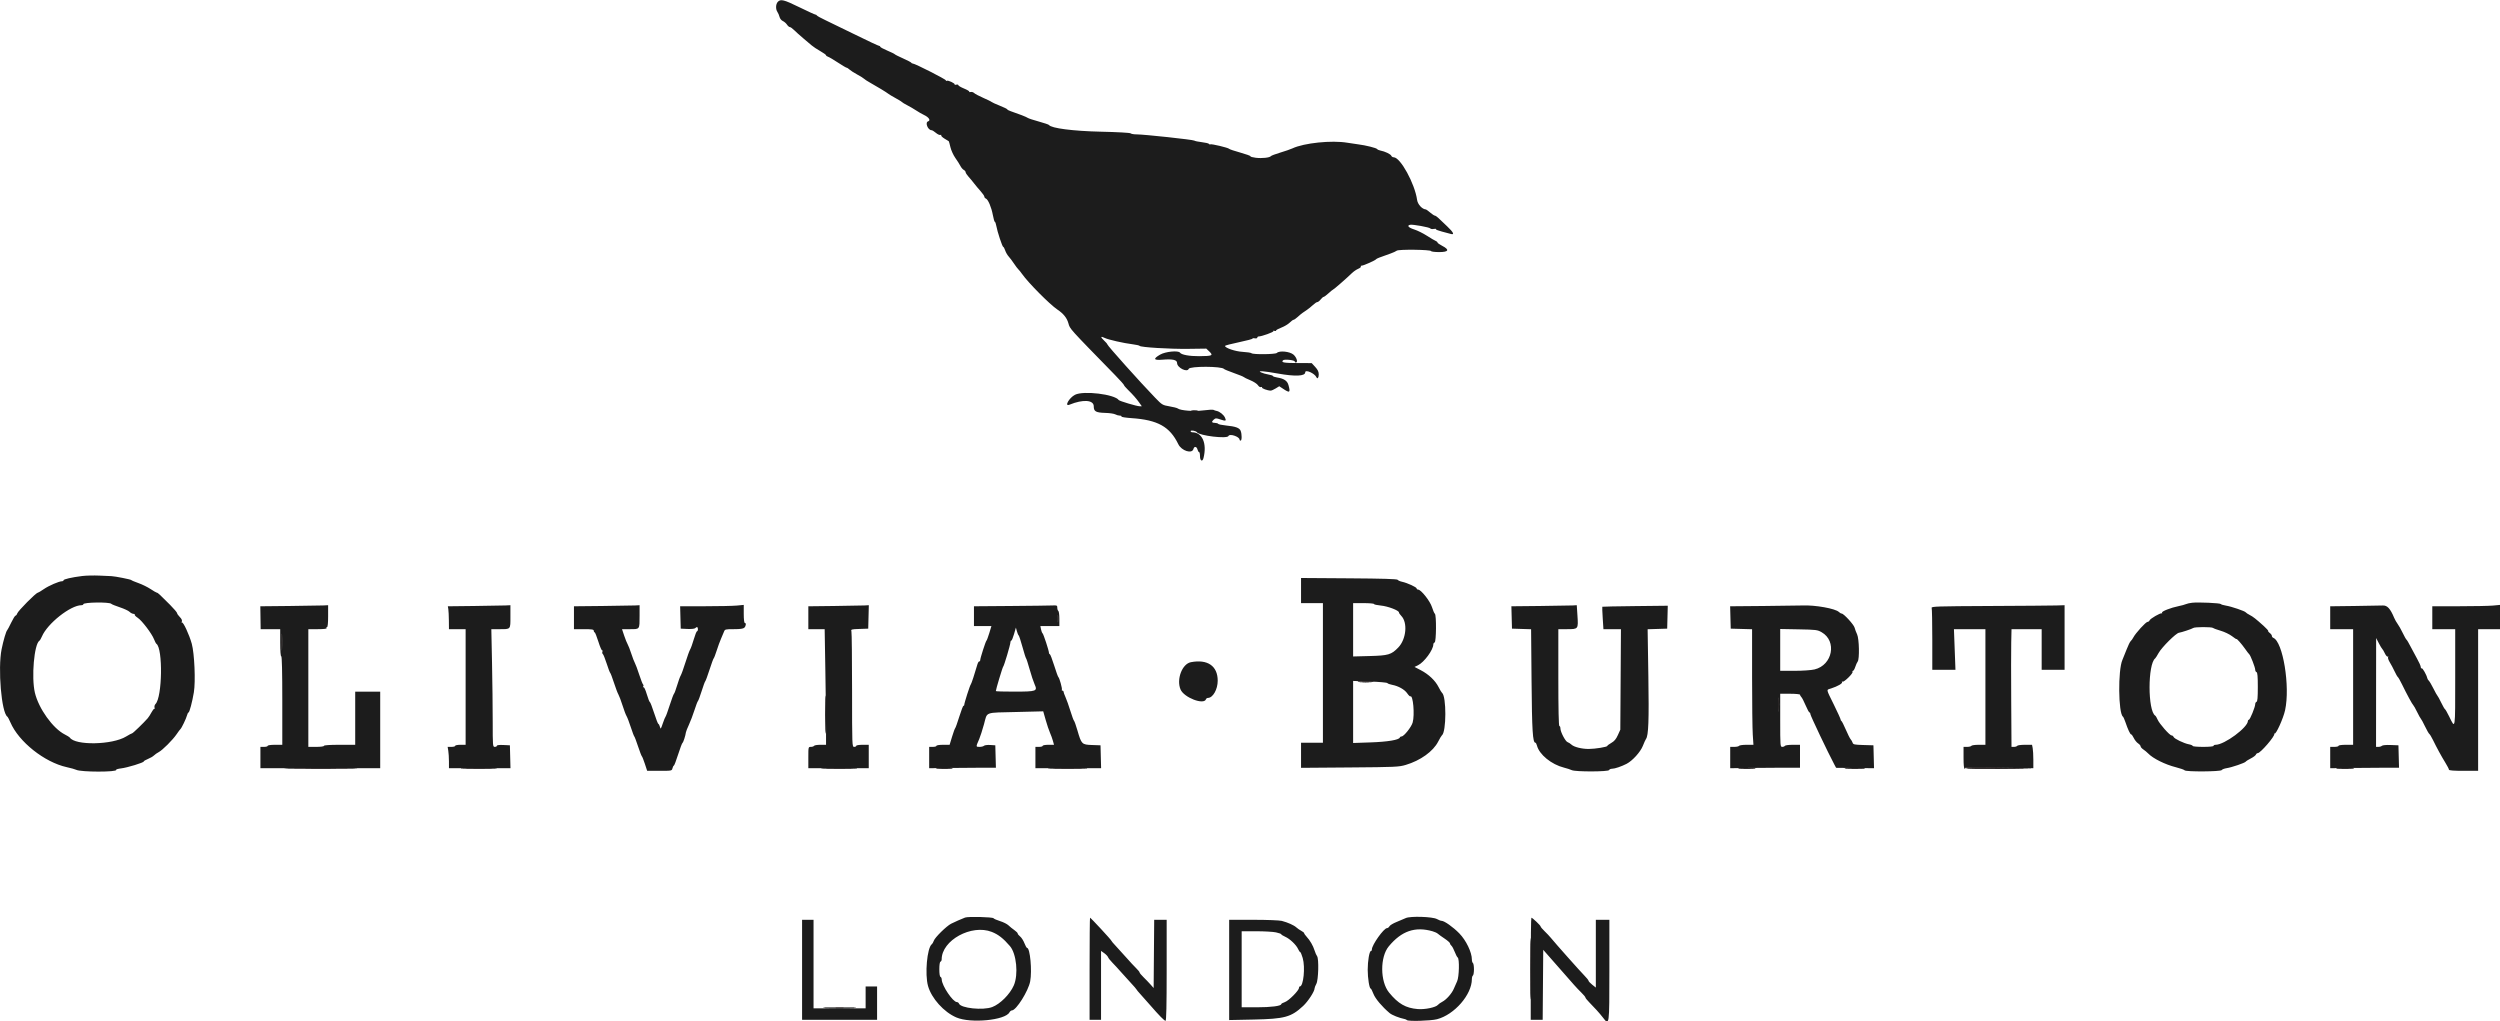 <svg id="svg" xmlns="http://www.w3.org/2000/svg" xmlns:xlink="http://www.w3.org/1999/xlink" width="400" height="163.383" viewBox="0, 0, 400,163.383"><g id="svgg"><path id="path0" d="M124.442 0.305 C 124.109 0.673,124.084 1.472,124.392 1.921 C 124.516 2.102,124.668 2.459,124.730 2.714 C 124.793 2.975,125.022 3.260,125.252 3.365 C 125.478 3.467,125.777 3.727,125.918 3.942 C 126.059 4.157,126.266 4.333,126.379 4.333 C 126.491 4.333,126.808 4.560,127.083 4.838 C 127.358 5.115,127.996 5.687,128.500 6.109 C 129.004 6.530,129.619 7.050,129.867 7.265 C 130.114 7.479,130.733 7.889,131.242 8.176 C 131.750 8.464,132.167 8.761,132.167 8.838 C 132.167 8.915,132.311 9.023,132.488 9.080 C 132.665 9.136,133.374 9.553,134.062 10.008 C 134.751 10.462,135.380 10.833,135.459 10.833 C 135.539 10.833,135.749 10.969,135.927 11.134 C 136.105 11.299,136.661 11.655,137.164 11.926 C 137.667 12.196,138.154 12.499,138.247 12.600 C 138.340 12.701,138.754 12.972,139.167 13.201 C 140.290 13.826,141.889 14.799,142.123 14.999 C 142.236 15.096,142.761 15.411,143.289 15.698 C 143.818 15.986,144.287 16.276,144.333 16.343 C 144.379 16.409,144.754 16.635,145.167 16.845 C 145.579 17.055,146.217 17.428,146.583 17.672 C 146.950 17.917,147.513 18.241,147.835 18.392 C 148.621 18.761,148.951 19.274,148.495 19.418 C 147.967 19.586,148.459 20.833,149.054 20.834 C 149.162 20.834,149.471 21.024,149.741 21.256 C 150.010 21.488,150.333 21.638,150.458 21.591 C 150.582 21.543,150.642 21.572,150.591 21.654 C 150.540 21.737,150.780 21.974,151.124 22.181 C 151.468 22.388,151.774 22.575,151.803 22.596 C 151.832 22.616,151.952 23.047,152.069 23.551 C 152.186 24.056,152.541 24.833,152.856 25.276 C 153.172 25.720,153.537 26.295,153.667 26.555 C 153.797 26.814,154.038 27.098,154.202 27.185 C 154.366 27.273,154.500 27.438,154.500 27.552 C 154.500 27.666,154.706 27.986,154.958 28.264 C 155.210 28.541,155.613 29.027,155.853 29.343 C 156.093 29.658,156.560 30.217,156.891 30.583 C 157.222 30.950,157.494 31.346,157.496 31.464 C 157.498 31.581,157.607 31.718,157.738 31.768 C 158.094 31.905,158.626 33.158,158.855 34.399 C 158.966 35.005,159.111 35.500,159.177 35.500 C 159.243 35.500,159.345 35.781,159.405 36.125 C 159.567 37.053,160.373 39.500,160.516 39.500 C 160.585 39.500,160.725 39.755,160.828 40.067 C 160.931 40.379,161.181 40.814,161.383 41.035 C 161.585 41.255,161.971 41.768,162.241 42.176 C 162.512 42.583,162.821 42.993,162.928 43.086 C 163.036 43.179,163.307 43.517,163.531 43.836 C 164.512 45.232,167.952 48.702,169.167 49.518 C 170.155 50.182,170.698 50.856,170.945 51.725 C 171.212 52.661,170.955 52.377,178.423 60.029 C 179.199 60.824,179.833 61.535,179.833 61.609 C 179.833 61.682,180.115 62.017,180.458 62.353 C 181.276 63.151,181.839 63.792,182.308 64.458 L 182.689 65.000 182.327 65.000 C 181.894 65.000,179.119 64.174,179.000 64.009 C 178.326 63.077,173.353 62.476,172.004 63.164 C 171.050 63.651,170.239 65.113,171.125 64.749 C 173.283 63.862,175.000 63.979,175.000 65.014 C 175.000 65.839,175.334 66.024,176.896 66.067 C 177.549 66.084,178.247 66.189,178.447 66.299 C 178.648 66.410,178.971 66.500,179.166 66.500 C 179.360 66.500,179.480 66.564,179.431 66.643 C 179.383 66.722,180.109 66.839,181.046 66.902 C 185.239 67.188,187.164 68.260,188.529 71.071 C 189.048 72.138,190.733 72.669,190.952 71.833 C 191.074 71.366,191.473 71.418,191.598 71.917 C 191.656 72.146,191.770 72.333,191.851 72.333 C 191.933 72.333,192.000 72.633,192.000 73.000 C 192.000 73.745,192.394 73.945,192.560 73.285 C 193.147 70.946,192.368 69.167,190.757 69.167 C 190.615 69.167,190.500 69.084,190.500 68.982 C 190.500 68.783,191.347 68.928,191.498 69.153 C 191.878 69.717,196.367 70.254,196.557 69.758 C 196.722 69.328,198.333 69.865,198.333 70.350 C 198.333 70.432,198.408 70.500,198.500 70.500 C 198.710 70.500,198.717 69.488,198.510 68.944 C 198.325 68.457,197.709 68.232,196.123 68.073 C 195.503 68.011,194.954 67.895,194.905 67.814 C 194.855 67.733,194.643 67.667,194.435 67.667 C 193.881 67.667,193.793 67.490,194.180 67.155 C 194.495 66.882,194.575 66.879,195.269 67.116 C 196.133 67.410,196.250 67.361,195.995 66.813 C 195.781 66.353,195.140 65.841,194.663 65.749 C 194.481 65.714,194.255 65.638,194.160 65.579 C 194.066 65.521,193.318 65.560,192.499 65.667 C 191.010 65.860,188.860 65.692,188.426 65.347 C 188.329 65.270,187.737 65.120,187.109 65.013 C 186.006 64.825,185.933 64.781,184.859 63.673 C 182.513 61.252,177.167 55.285,177.167 55.086 C 177.167 55.021,176.931 54.747,176.644 54.479 C 176.030 53.905,176.081 53.733,176.765 54.073 C 177.325 54.351,179.791 54.910,181.250 55.089 C 181.800 55.157,182.287 55.268,182.333 55.337 C 182.486 55.568,187.157 55.856,190.103 55.817 L 193.008 55.779 193.511 56.260 C 194.162 56.884,193.960 56.973,191.853 56.988 C 190.307 57.000,189.029 56.764,188.797 56.425 C 188.538 56.045,186.466 56.248,185.625 56.736 C 184.456 57.414,184.567 57.670,185.979 57.551 C 187.624 57.413,188.333 57.574,188.333 58.084 C 188.333 58.832,189.962 59.647,190.194 59.016 C 190.359 58.570,195.517 58.585,195.840 59.033 C 195.890 59.101,196.603 59.395,197.424 59.686 C 198.245 59.976,198.954 60.265,199.000 60.328 C 199.046 60.391,199.515 60.619,200.043 60.836 C 200.571 61.052,201.120 61.408,201.264 61.628 C 201.420 61.866,201.624 61.988,201.771 61.932 C 201.907 61.880,201.974 61.907,201.921 61.993 C 201.830 62.140,202.813 62.497,203.314 62.499 C 203.440 62.500,203.800 62.342,204.112 62.149 L 204.680 61.798 205.336 62.232 C 206.364 62.912,206.490 62.820,206.158 61.625 C 205.963 60.923,205.451 60.576,204.351 60.400 C 203.975 60.340,203.667 60.234,203.667 60.164 C 203.667 60.095,203.348 59.987,202.958 59.926 C 202.569 59.864,202.025 59.707,201.750 59.576 C 201.132 59.281,202.160 59.354,204.479 59.769 C 207.233 60.261,208.833 60.191,208.833 59.577 C 208.833 59.058,210.352 59.729,210.639 60.375 C 210.787 60.708,211.000 60.436,211.000 59.914 C 211.000 59.481,210.853 59.168,210.436 58.713 L 209.872 58.098 207.617 58.090 C 205.383 58.083,204.935 57.998,205.287 57.646 C 205.500 57.433,207.167 57.613,207.167 57.849 C 207.167 57.932,207.242 58.000,207.333 58.000 C 207.707 58.000,207.474 57.199,206.970 56.750 C 206.393 56.235,204.706 56.060,204.294 56.472 C 204.061 56.705,200.482 56.744,200.242 56.516 C 200.155 56.434,199.521 56.335,198.833 56.298 C 197.655 56.234,196.000 55.675,196.000 55.342 C 196.000 55.276,197.010 55.011,198.245 54.754 C 199.480 54.497,200.458 54.233,200.417 54.167 C 200.377 54.102,200.529 54.084,200.755 54.127 C 200.994 54.173,201.167 54.127,201.167 54.019 C 201.167 53.917,201.267 53.833,201.389 53.833 C 201.866 53.833,203.828 53.127,203.742 52.986 C 203.691 52.904,203.766 52.882,203.908 52.936 C 204.050 52.991,204.167 52.969,204.167 52.888 C 204.167 52.807,204.553 52.592,205.026 52.412 C 205.498 52.231,206.092 51.877,206.346 51.625 C 206.600 51.373,206.881 51.167,206.970 51.167 C 207.059 51.167,207.357 50.960,207.632 50.708 C 207.907 50.456,208.242 50.175,208.376 50.083 C 208.510 49.992,208.837 49.769,209.102 49.589 C 209.367 49.409,209.804 49.053,210.073 48.798 C 210.343 48.542,210.656 48.333,210.770 48.333 C 210.883 48.333,211.123 48.146,211.304 47.917 C 211.484 47.688,211.700 47.500,211.783 47.500 C 211.867 47.500,212.221 47.237,212.572 46.917 C 212.922 46.596,213.245 46.333,213.290 46.333 C 213.386 46.333,215.504 44.485,216.263 43.739 C 216.549 43.458,217.019 43.130,217.306 43.011 C 217.594 42.892,217.788 42.728,217.738 42.647 C 217.688 42.566,217.755 42.500,217.887 42.500 C 218.172 42.500,220.046 41.667,220.169 41.485 C 220.248 41.367,220.652 41.207,222.500 40.560 C 222.912 40.415,223.356 40.211,223.485 40.107 C 223.776 39.872,228.889 39.934,228.972 40.174 C 229.003 40.262,229.584 40.333,230.264 40.333 C 231.795 40.333,231.975 39.963,230.750 39.333 C 230.338 39.121,230.000 38.882,230.000 38.802 C 230.000 38.722,229.869 38.607,229.708 38.546 C 229.548 38.485,228.920 38.115,228.313 37.723 C 227.705 37.331,226.788 36.877,226.273 36.714 C 225.350 36.421,225.057 36.081,225.625 35.965 C 226.050 35.877,228.731 36.366,228.857 36.553 C 228.916 36.641,229.158 36.675,229.394 36.630 C 229.630 36.585,229.790 36.602,229.749 36.668 C 229.709 36.734,230.142 36.908,230.713 37.054 C 231.283 37.201,231.919 37.370,232.125 37.430 C 232.771 37.618,232.556 37.170,231.542 36.211 C 231.015 35.713,230.395 35.124,230.165 34.903 C 229.935 34.681,229.669 34.500,229.575 34.500 C 229.481 34.500,229.144 34.278,228.827 34.007 C 228.510 33.735,228.193 33.510,228.123 33.507 C 227.551 33.476,226.836 32.698,226.739 32.000 C 226.376 29.385,224.062 25.167,222.991 25.167 C 222.832 25.167,222.660 25.057,222.608 24.922 C 222.509 24.663,221.577 24.217,220.866 24.089 C 220.634 24.046,220.399 23.940,220.345 23.852 C 220.236 23.676,218.510 23.245,217.333 23.099 C 216.921 23.048,216.133 22.930,215.583 22.838 C 213.072 22.413,208.634 22.871,206.781 23.745 C 206.489 23.883,205.617 24.184,204.843 24.415 C 204.069 24.646,203.394 24.901,203.343 24.980 C 203.186 25.226,201.902 25.366,200.928 25.244 C 200.419 25.181,200.037 25.074,200.079 25.008 C 200.120 24.941,199.388 24.674,198.452 24.415 C 197.516 24.156,196.710 23.884,196.661 23.811 C 196.544 23.639,193.821 22.988,193.652 23.092 C 193.581 23.136,193.480 23.103,193.428 23.019 C 193.376 22.935,192.865 22.813,192.292 22.748 C 191.719 22.683,191.174 22.569,191.082 22.495 C 190.896 22.345,183.023 21.498,181.825 21.499 C 181.408 21.500,180.993 21.426,180.903 21.336 C 180.809 21.243,178.785 21.129,176.161 21.071 C 171.682 20.971,168.177 20.518,167.833 19.995 C 167.787 19.925,167.049 19.676,166.193 19.441 C 165.336 19.207,164.549 18.946,164.443 18.863 C 164.262 18.720,162.940 18.203,161.708 17.791 C 161.410 17.692,161.167 17.560,161.167 17.499 C 161.167 17.437,160.623 17.170,159.958 16.907 C 159.294 16.643,158.712 16.378,158.667 16.319 C 158.621 16.260,158.025 15.967,157.343 15.669 C 156.661 15.371,155.993 15.017,155.860 14.884 C 155.726 14.750,155.478 14.677,155.308 14.722 C 155.138 14.766,155.036 14.743,155.081 14.670 C 155.126 14.597,154.752 14.370,154.248 14.166 C 153.745 13.962,153.333 13.720,153.333 13.628 C 153.333 13.536,153.183 13.500,153.000 13.548 C 152.816 13.596,152.701 13.580,152.743 13.512 C 152.845 13.346,151.686 12.802,151.489 12.924 C 151.403 12.977,151.333 12.944,151.333 12.852 C 151.333 12.681,146.386 10.167,146.048 10.167 C 145.945 10.167,145.836 10.108,145.806 10.037 C 145.775 9.965,145.188 9.657,144.500 9.352 C 143.813 9.048,143.212 8.745,143.167 8.681 C 143.121 8.616,142.577 8.350,141.958 8.090 C 141.340 7.830,140.833 7.553,140.833 7.475 C 140.833 7.397,140.750 7.333,140.648 7.333 C 140.545 7.333,138.877 6.552,136.939 5.597 C 135.002 4.643,132.817 3.580,132.083 3.236 C 131.350 2.892,130.725 2.548,130.694 2.472 C 130.664 2.396,130.562 2.333,130.467 2.333 C 130.373 2.333,129.225 1.808,127.917 1.167 C 125.411 -0.062,124.891 -0.191,124.442 0.305 M13.143 92.163 C 11.467 92.374,10.167 92.672,10.167 92.845 C 10.167 92.930,10.057 93.000,9.923 93.000 C 9.441 93.000,7.823 93.700,7.007 94.261 C 6.549 94.576,6.119 94.833,6.052 94.833 C 5.766 94.833,2.887 97.735,2.753 98.158 C 2.693 98.346,2.574 98.500,2.487 98.500 C 2.401 98.500,2.087 99.006,1.790 99.625 C 1.493 100.244,1.205 100.787,1.150 100.833 C 0.982 100.972,0.532 102.506,0.258 103.868 C -0.367 106.981,0.236 114.048,1.181 114.670 C 1.253 114.718,1.472 115.130,1.668 115.587 C 2.993 118.681,7.110 121.955,10.667 122.743 C 11.354 122.895,12.041 123.086,12.192 123.168 C 12.902 123.549,18.824 123.555,18.588 123.174 C 18.544 123.103,18.897 122.999,19.372 122.943 C 20.378 122.824,23.000 122.021,23.000 121.832 C 23.000 121.761,23.299 121.583,23.664 121.437 C 24.030 121.291,24.463 121.039,24.628 120.877 C 24.792 120.716,25.134 120.475,25.388 120.343 C 26.003 120.022,27.634 118.392,28.253 117.481 C 28.526 117.079,28.800 116.712,28.861 116.665 C 29.043 116.528,29.797 114.957,29.922 114.458 C 29.985 114.206,30.092 114.000,30.160 114.000 C 30.313 114.000,30.764 112.304,31.018 110.769 C 31.306 109.032,31.114 104.569,30.684 103.000 C 30.290 101.567,29.295 99.428,29.108 99.614 C 29.039 99.683,29.032 99.609,29.094 99.450 C 29.168 99.256,29.060 99.014,28.769 98.724 C 28.529 98.484,28.333 98.202,28.333 98.097 C 28.333 97.992,27.827 97.396,27.208 96.773 C 25.580 95.135,25.253 94.833,25.105 94.833 C 25.033 94.833,24.581 94.573,24.101 94.254 C 23.621 93.936,22.746 93.505,22.156 93.297 C 21.566 93.089,21.045 92.868,20.998 92.806 C 20.920 92.701,18.410 92.207,17.833 92.182 C 17.696 92.176,16.833 92.138,15.917 92.097 C 15.000 92.057,13.752 92.086,13.143 92.163 M208.167 94.489 L 208.167 96.500 209.917 96.500 L 211.667 96.500 211.667 107.667 L 211.667 118.833 209.917 118.833 L 208.167 118.833 208.167 120.844 L 208.167 122.854 215.958 122.793 C 223.254 122.737,223.824 122.711,224.917 122.387 C 227.258 121.694,229.311 120.221,230.102 118.667 C 230.359 118.162,230.630 117.707,230.704 117.655 C 231.426 117.147,231.444 111.379,230.724 110.853 C 230.647 110.796,230.398 110.383,230.172 109.933 C 229.648 108.893,228.593 107.892,227.322 107.230 L 226.324 106.709 226.870 106.447 C 227.862 105.972,229.333 103.972,229.333 103.098 C 229.333 102.968,229.427 102.830,229.542 102.792 C 229.806 102.704,229.841 98.385,229.579 98.202 C 229.485 98.137,229.278 97.663,229.119 97.148 C 228.820 96.178,227.363 94.333,226.896 94.333 C 226.770 94.333,226.667 94.254,226.667 94.157 C 226.667 93.952,225.176 93.266,224.333 93.084 C 224.012 93.015,223.697 92.874,223.631 92.771 C 223.547 92.638,221.287 92.568,215.840 92.531 L 208.167 92.479 208.167 94.489 M17.820 96.620 C 17.873 96.691,18.478 96.937,19.164 97.164 C 19.851 97.392,20.550 97.716,20.717 97.884 C 20.885 98.052,21.162 98.200,21.333 98.212 C 21.504 98.225,21.608 98.293,21.565 98.362 C 21.522 98.432,21.736 98.652,22.041 98.852 C 22.705 99.287,24.285 101.366,24.640 102.270 C 24.779 102.626,24.952 102.957,25.024 103.006 C 26.083 103.731,25.968 111.556,24.882 112.642 C 24.749 112.774,24.677 113.022,24.722 113.192 C 24.766 113.362,24.749 113.467,24.684 113.427 C 24.618 113.387,24.421 113.630,24.245 113.969 C 24.069 114.307,23.795 114.733,23.637 114.917 C 23.019 115.633,21.259 117.333,21.135 117.333 C 21.064 117.333,20.636 117.560,20.186 117.837 C 17.976 119.197,12.012 119.309,11.167 118.007 C 11.121 117.936,10.760 117.714,10.366 117.514 C 8.458 116.547,6.183 113.370,5.582 110.833 C 5.002 108.387,5.467 103.043,6.306 102.515 C 6.392 102.461,6.574 102.154,6.709 101.833 C 7.585 99.764,11.291 96.833,13.032 96.833 C 13.198 96.833,13.333 96.763,13.333 96.677 C 13.333 96.351,17.581 96.297,17.820 96.620 M350.750 96.438 C 350.383 96.477,349.933 96.577,349.750 96.661 C 349.567 96.745,349.034 96.890,348.567 96.983 C 347.361 97.223,345.812 97.830,345.927 98.017 C 345.981 98.104,345.959 98.154,345.878 98.129 C 345.640 98.055,344.044 98.979,343.939 99.251 C 343.887 99.388,343.737 99.500,343.607 99.500 C 343.339 99.500,341.707 101.284,341.348 101.969 C 341.219 102.215,341.022 102.492,340.909 102.583 C 340.797 102.675,340.504 103.275,340.257 103.917 C 340.011 104.558,339.709 105.308,339.587 105.583 C 338.859 107.211,338.926 114.143,339.675 114.667 C 339.740 114.712,339.910 115.087,340.051 115.500 C 340.478 116.745,340.830 117.500,340.983 117.500 C 341.063 117.500,341.254 117.763,341.406 118.085 C 341.559 118.407,341.868 118.791,342.092 118.938 C 342.316 119.085,342.500 119.300,342.500 119.417 C 342.500 119.533,342.693 119.754,342.928 119.909 C 343.163 120.063,343.513 120.353,343.706 120.553 C 344.488 121.366,346.428 122.329,348.167 122.766 C 348.854 122.939,349.470 123.156,349.536 123.249 C 349.717 123.505,355.311 123.472,355.471 123.213 C 355.541 123.101,355.894 122.964,356.257 122.908 C 357.090 122.781,359.189 122.064,359.319 121.863 C 359.373 121.780,359.739 121.548,360.133 121.348 C 360.527 121.148,360.891 120.876,360.943 120.742 C 360.994 120.609,361.129 120.500,361.242 120.500 C 361.670 120.500,364.053 117.730,363.883 117.431 C 363.826 117.331,363.842 117.306,363.918 117.375 C 364.139 117.575,365.322 114.968,365.614 113.636 C 366.448 109.840,365.270 102.643,363.717 102.048 C 363.598 102.002,363.500 101.864,363.500 101.742 C 363.500 101.619,363.350 101.414,363.168 101.286 C 362.985 101.158,362.874 101.015,362.920 100.969 C 362.967 100.922,362.639 100.554,362.191 100.150 C 360.919 99.004,360.495 98.672,359.936 98.386 C 359.650 98.240,359.375 98.056,359.324 97.978 C 359.192 97.775,357.001 97.030,356.141 96.896 C 355.743 96.834,355.375 96.720,355.325 96.644 C 355.221 96.486,351.759 96.330,350.750 96.438 M219.833 96.643 C 219.833 96.721,220.328 96.831,220.933 96.888 C 222.054 96.992,223.833 97.669,223.833 97.991 C 223.833 98.088,223.994 98.327,224.189 98.523 C 225.259 99.592,225.009 102.280,223.715 103.610 C 222.604 104.753,222.149 104.888,219.125 104.967 L 216.500 105.035 216.500 100.767 L 216.500 96.500 218.167 96.500 C 219.083 96.500,219.833 96.564,219.833 96.643 M46.284 96.958 L 41.651 97.005 41.678 98.836 L 41.705 100.667 43.269 100.667 L 44.833 100.667 44.833 102.833 C 44.833 104.167,44.897 105.000,45.000 105.000 C 45.108 105.000,45.167 107.472,45.167 112.083 L 45.167 119.167 44.000 119.167 C 43.333 119.167,42.833 119.238,42.833 119.333 C 42.833 119.425,42.571 119.500,42.250 119.500 L 41.667 119.500 41.667 121.208 L 41.667 122.917 51.250 122.917 L 60.833 122.917 60.833 116.792 L 60.833 110.667 58.833 110.667 L 56.833 110.667 56.833 114.917 L 56.833 119.167 54.333 119.167 C 52.778 119.167,51.833 119.230,51.833 119.333 C 51.833 119.430,51.306 119.500,50.583 119.500 L 49.333 119.500 49.333 110.083 L 49.333 100.667 50.843 100.667 C 51.807 100.667,52.316 100.606,52.250 100.500 C 52.193 100.408,52.226 100.333,52.323 100.333 C 52.437 100.333,52.500 99.704,52.500 98.583 L 52.500 96.833 51.708 96.872 C 51.273 96.894,48.832 96.932,46.284 96.958 M75.870 96.958 L 71.656 97.006 71.731 97.461 C 71.772 97.712,71.812 98.535,71.820 99.292 L 71.833 100.667 73.167 100.667 L 74.500 100.667 74.500 109.917 L 74.500 119.167 73.667 119.167 C 73.208 119.167,72.833 119.242,72.833 119.333 C 72.833 119.425,72.561 119.500,72.228 119.500 L 71.623 119.500 71.726 120.125 C 71.783 120.469,71.831 121.237,71.832 121.833 L 71.834 122.917 76.755 122.917 L 81.677 122.917 81.630 121.083 L 81.583 119.250 80.542 119.200 C 79.895 119.170,79.500 119.217,79.500 119.325 C 79.500 119.421,79.350 119.500,79.167 119.500 C 78.843 119.500,78.833 119.389,78.833 115.458 C 78.833 113.235,78.783 108.998,78.723 106.042 L 78.613 100.667 79.876 100.667 C 81.749 100.667,81.667 100.760,81.667 98.649 L 81.667 96.833 80.875 96.872 C 80.440 96.893,78.187 96.932,75.870 96.958 M96.375 96.958 L 91.833 97.005 91.833 98.836 L 91.833 100.667 93.417 100.667 C 94.713 100.667,95.000 100.712,95.000 100.917 C 95.000 101.054,95.061 101.167,95.136 101.167 C 95.211 101.167,95.483 101.840,95.740 102.664 C 95.997 103.487,96.273 104.121,96.352 104.072 C 96.431 104.023,96.449 104.107,96.390 104.258 C 96.332 104.410,96.359 104.582,96.449 104.642 C 96.539 104.701,96.816 105.385,97.065 106.162 C 97.314 106.939,97.570 107.614,97.634 107.662 C 97.699 107.710,97.970 108.425,98.237 109.250 C 98.504 110.075,98.824 110.917,98.947 111.122 C 99.069 111.326,99.365 112.110,99.603 112.863 C 99.840 113.616,100.131 114.386,100.249 114.574 C 100.366 114.763,100.669 115.554,100.922 116.333 C 101.176 117.112,101.430 117.787,101.488 117.833 C 101.545 117.879,101.815 118.592,102.087 119.417 C 102.359 120.242,102.633 120.955,102.696 121.003 C 102.759 121.050,102.976 121.594,103.178 122.211 L 103.547 123.333 105.520 123.333 C 107.486 123.333,107.494 123.332,107.598 122.917 C 107.656 122.688,107.754 122.500,107.817 122.500 C 107.880 122.500,108.188 121.694,108.502 120.708 C 108.815 119.723,109.130 118.892,109.200 118.862 C 109.321 118.810,109.678 117.706,109.748 117.167 C 109.766 117.029,109.980 116.491,110.223 115.970 C 110.467 115.449,110.866 114.399,111.110 113.637 C 111.354 112.874,111.607 112.212,111.672 112.167 C 111.737 112.121,112.002 111.408,112.261 110.583 C 112.520 109.758,112.782 109.046,112.843 109.000 C 112.905 108.954,113.209 108.129,113.519 107.167 C 113.829 106.204,114.132 105.379,114.192 105.333 C 114.253 105.287,114.469 104.725,114.673 104.083 C 114.877 103.442,115.185 102.598,115.359 102.209 C 115.532 101.820,115.746 101.313,115.833 101.084 C 115.985 100.683,116.049 100.667,117.424 100.667 C 118.444 100.667,118.926 100.598,119.095 100.429 C 119.368 100.155,119.414 99.667,119.167 99.667 C 119.068 99.667,119.000 99.075,119.000 98.226 L 119.000 96.785 117.875 96.891 C 117.256 96.950,114.966 96.998,112.786 96.999 L 108.822 97.000 108.869 98.792 L 108.917 100.583 109.983 100.634 C 110.578 100.662,111.127 100.606,111.225 100.509 C 111.495 100.238,111.667 100.300,111.667 100.667 C 111.667 100.850,111.603 101.000,111.524 101.000 C 111.446 101.000,111.213 101.581,111.006 102.292 C 110.799 103.002,110.537 103.733,110.422 103.917 C 110.307 104.100,109.968 105.037,109.667 106.000 C 109.366 106.962,109.027 107.900,108.913 108.083 C 108.799 108.267,108.540 108.979,108.336 109.667 C 108.132 110.354,107.909 110.954,107.840 111.000 C 107.771 111.046,107.463 111.871,107.154 112.833 C 106.846 113.796,106.546 114.621,106.488 114.667 C 106.431 114.712,106.231 115.200,106.046 115.750 C 105.731 116.681,105.699 116.719,105.586 116.292 C 105.519 116.040,105.409 115.833,105.342 115.833 C 105.275 115.833,104.967 115.046,104.659 114.083 C 104.350 113.121,104.044 112.333,103.979 112.333 C 103.914 112.333,103.694 111.773,103.490 111.088 C 103.274 110.358,103.051 109.885,102.951 109.947 C 102.849 110.010,102.834 109.968,102.912 109.840 C 102.984 109.724,102.977 109.582,102.896 109.523 C 102.816 109.465,102.532 108.742,102.266 107.917 C 102.000 107.092,101.693 106.267,101.584 106.083 C 101.474 105.900,101.215 105.225,101.007 104.583 C 100.799 103.942,100.537 103.267,100.424 103.083 C 100.312 102.900,100.063 102.281,99.871 101.708 L 99.522 100.667 100.826 100.667 C 102.387 100.667,102.333 100.744,102.333 98.486 L 102.333 96.833 101.625 96.872 C 101.235 96.894,98.873 96.932,96.375 96.958 M133.458 96.958 L 129.333 97.006 129.333 98.836 L 129.333 100.667 130.640 100.667 L 131.946 100.667 132.056 107.292 C 132.117 110.935,132.166 115.098,132.166 116.542 L 132.167 119.167 131.260 119.167 C 130.761 119.167,130.307 119.242,130.250 119.333 C 130.193 119.425,129.964 119.500,129.740 119.500 C 129.335 119.500,129.333 119.508,129.333 121.208 L 129.333 122.917 134.167 122.917 L 139.000 122.917 139.000 121.042 L 139.000 119.167 138.000 119.167 C 137.444 119.167,137.000 119.241,137.000 119.333 C 137.000 119.425,136.850 119.500,136.667 119.500 C 136.337 119.500,136.333 119.388,136.331 110.458 C 136.330 105.485,136.284 101.251,136.230 101.049 C 136.135 100.693,136.179 100.679,137.524 100.632 L 138.917 100.583 138.964 98.708 L 139.011 96.833 138.297 96.872 C 137.905 96.893,135.727 96.932,133.458 96.958 M161.708 96.958 L 155.833 97.004 155.833 98.585 L 155.833 100.167 157.231 100.167 L 158.628 100.167 158.288 101.292 C 158.100 101.910,157.897 102.454,157.836 102.500 C 157.705 102.598,156.832 105.319,156.833 105.625 C 156.833 105.740,156.763 105.833,156.678 105.833 C 156.592 105.833,156.474 106.002,156.414 106.208 C 155.954 107.800,155.417 109.431,155.330 109.500 C 155.205 109.599,154.278 112.492,154.278 112.783 C 154.278 112.894,154.227 112.954,154.165 112.916 C 154.103 112.877,153.802 113.649,153.497 114.631 C 153.192 115.613,152.893 116.454,152.833 116.500 C 152.773 116.546,152.547 117.165,152.331 117.875 L 151.939 119.167 150.886 119.167 C 150.295 119.167,149.833 119.240,149.833 119.333 C 149.833 119.425,149.571 119.500,149.250 119.500 L 148.667 119.500 148.667 121.208 L 148.667 122.917 151.125 122.882 C 152.477 122.863,154.880 122.844,156.464 122.840 L 159.345 122.833 159.297 121.042 L 159.250 119.250 158.435 119.198 C 157.987 119.170,157.541 119.226,157.443 119.323 C 157.346 119.420,157.022 119.500,156.722 119.500 C 156.122 119.500,156.123 119.509,156.675 118.250 C 156.835 117.883,157.180 116.811,157.441 115.868 C 158.007 113.823,157.394 114.049,162.750 113.916 L 166.917 113.813 167.310 115.198 C 167.526 115.960,167.837 116.883,168.001 117.250 C 168.165 117.617,168.376 118.198,168.469 118.542 L 168.640 119.167 167.737 119.167 C 167.240 119.167,166.833 119.242,166.833 119.333 C 166.833 119.425,166.571 119.500,166.250 119.500 L 165.667 119.500 165.667 121.208 L 165.667 122.917 170.922 122.917 L 176.177 122.917 176.130 121.083 L 176.083 119.250 174.723 119.202 C 173.096 119.144,173.029 119.077,172.386 116.858 C 172.156 116.065,171.913 115.379,171.846 115.333 C 171.779 115.287,171.516 114.575,171.262 113.750 C 171.008 112.925,170.657 111.935,170.483 111.551 C 170.309 111.166,170.167 110.773,170.167 110.676 C 170.167 110.579,170.087 110.500,169.990 110.500 C 169.893 110.500,169.851 110.439,169.898 110.364 C 169.995 110.207,169.512 108.458,169.338 108.333 C 169.273 108.287,168.969 107.444,168.661 106.458 C 168.353 105.473,168.041 104.667,167.967 104.667 C 167.894 104.667,167.834 104.573,167.834 104.458 C 167.835 104.115,166.953 101.424,166.807 101.325 C 166.733 101.275,166.624 100.993,166.565 100.700 L 166.458 100.167 167.979 100.167 L 169.500 100.167 169.500 99.010 C 169.500 98.374,169.425 97.807,169.333 97.750 C 169.242 97.693,169.167 97.464,169.167 97.240 C 169.167 96.860,169.114 96.836,168.375 96.873 C 167.940 96.895,164.940 96.933,161.708 96.958 M246.369 96.958 L 241.822 97.005 241.869 98.794 L 241.917 100.583 243.446 100.631 L 244.975 100.679 245.048 108.964 C 245.117 116.953,245.234 118.833,245.662 118.833 C 245.736 118.833,245.847 119.030,245.907 119.271 C 246.270 120.718,248.225 122.316,250.250 122.823 C 250.708 122.937,251.263 123.118,251.484 123.224 C 252.064 123.503,257.365 123.490,257.458 123.208 C 257.497 123.094,257.708 123.000,257.927 123.000 C 258.357 123.000,259.440 122.633,260.250 122.214 C 261.195 121.725,262.465 120.326,262.853 119.347 C 263.055 118.835,263.282 118.336,263.357 118.237 C 263.759 117.707,263.849 115.290,263.737 108.132 L 263.620 100.680 265.185 100.632 L 266.750 100.583 266.797 98.750 L 266.843 96.917 261.630 96.975 C 258.763 97.007,256.395 97.054,256.368 97.079 C 256.342 97.104,256.372 97.921,256.435 98.896 L 256.549 100.667 257.950 100.667 L 259.351 100.667 259.301 108.708 L 259.250 116.750 258.854 117.626 C 258.564 118.268,258.285 118.599,257.812 118.865 C 257.457 119.065,257.167 119.282,257.167 119.347 C 257.167 119.516,255.220 119.833,254.185 119.833 C 253.069 119.833,251.846 119.525,251.432 119.139 C 251.254 118.973,250.976 118.795,250.815 118.744 C 250.469 118.634,249.667 117.102,249.667 116.551 C 249.667 116.339,249.592 116.167,249.500 116.167 C 249.391 116.167,249.333 113.472,249.333 108.417 L 249.333 100.667 250.730 100.667 C 252.530 100.667,252.534 100.662,252.394 98.522 L 252.283 96.833 251.600 96.872 C 251.224 96.894,248.870 96.932,246.369 96.958 M282.203 96.958 L 276.822 97.005 276.869 98.794 L 276.917 100.583 278.625 100.631 L 280.333 100.678 280.334 108.297 C 280.335 112.488,280.383 116.648,280.443 117.542 L 280.550 119.167 279.452 119.167 C 278.847 119.167,278.307 119.242,278.250 119.333 C 278.193 119.425,277.851 119.500,277.490 119.500 L 276.833 119.500 276.833 121.208 L 276.833 122.917 279.375 122.877 C 280.773 122.855,283.285 122.836,284.958 122.835 L 288.000 122.833 288.000 121.000 L 288.000 119.167 286.843 119.167 C 286.207 119.167,285.640 119.242,285.583 119.333 C 285.527 119.425,285.335 119.500,285.157 119.500 C 284.845 119.500,284.833 119.346,284.833 115.250 L 284.833 111.000 286.417 111.000 C 287.287 111.000,288.000 111.070,288.000 111.155 C 288.000 111.240,288.097 111.409,288.216 111.530 C 288.335 111.651,288.646 112.256,288.908 112.875 C 289.169 113.494,289.447 114.000,289.525 114.000 C 289.603 114.000,289.667 114.124,289.667 114.275 C 289.667 114.504,292.484 120.427,293.484 122.301 L 293.778 122.852 296.811 122.884 L 299.844 122.917 299.797 121.083 L 299.750 119.250 298.134 119.202 C 296.699 119.160,296.507 119.118,296.415 118.828 C 296.358 118.649,296.220 118.408,296.109 118.293 C 295.998 118.178,295.649 117.483,295.334 116.750 C 295.018 116.017,294.702 115.392,294.630 115.361 C 294.559 115.331,294.500 115.224,294.500 115.125 C 294.500 115.026,294.012 113.954,293.417 112.744 C 292.138 110.147,292.184 110.407,292.958 110.157 C 294.023 109.813,294.853 109.334,294.730 109.135 C 294.662 109.023,294.691 108.995,294.802 109.064 C 295.027 109.203,296.547 107.711,296.409 107.488 C 296.357 107.403,296.387 107.333,296.477 107.333 C 296.567 107.333,296.731 107.052,296.842 106.708 C 296.953 106.365,297.127 105.978,297.230 105.849 C 297.539 105.462,297.470 102.195,297.138 101.500 C 296.985 101.179,296.805 100.699,296.739 100.434 C 296.615 99.937,294.993 98.167,294.662 98.167 C 294.560 98.167,294.366 98.056,294.230 97.921 C 293.683 97.373,290.426 96.788,288.417 96.875 C 287.958 96.896,285.162 96.933,282.203 96.958 M318.358 96.958 C 309.894 96.998,308.975 97.029,309.066 97.265 C 309.121 97.409,309.167 99.696,309.167 102.347 L 309.167 107.167 311.020 107.167 L 312.874 107.167 312.752 103.917 L 312.630 100.667 315.148 100.667 L 317.667 100.667 317.667 109.917 L 317.667 119.167 316.593 119.167 C 316.003 119.167,315.473 119.242,315.417 119.333 C 315.360 119.425,315.056 119.500,314.740 119.500 L 314.167 119.500 314.167 121.250 C 314.167 122.371,314.230 123.000,314.343 123.000 C 314.440 123.000,314.485 122.944,314.442 122.875 C 314.399 122.806,315.351 122.768,316.557 122.791 C 317.763 122.813,320.231 122.851,322.042 122.874 L 325.334 122.917 325.334 121.563 C 325.333 120.818,325.286 119.974,325.229 119.688 L 325.125 119.167 323.989 119.167 C 323.364 119.167,322.807 119.242,322.750 119.333 C 322.693 119.425,322.465 119.500,322.244 119.500 L 321.840 119.500 321.795 112.208 C 321.770 108.198,321.771 103.960,321.797 102.792 L 321.843 100.667 324.255 100.667 L 326.667 100.667 326.667 103.917 L 326.667 107.167 328.500 107.167 L 330.333 107.167 330.333 102.000 L 330.333 96.833 329.042 96.874 C 328.331 96.896,323.523 96.934,318.358 96.958 M376.708 96.958 L 372.833 97.006 372.833 98.836 L 372.833 100.667 374.667 100.667 L 376.500 100.667 376.500 109.917 L 376.500 119.167 375.333 119.167 C 374.667 119.167,374.167 119.238,374.167 119.333 C 374.167 119.425,373.867 119.500,373.500 119.500 L 372.833 119.500 372.833 121.208 L 372.834 122.917 375.292 122.883 C 376.644 122.865,379.121 122.846,380.797 122.842 L 383.845 122.833 383.797 121.042 L 383.750 119.250 382.516 119.201 C 381.810 119.172,381.208 119.226,381.108 119.326 C 381.012 119.421,380.761 119.500,380.550 119.500 L 380.167 119.500 380.174 110.792 L 380.182 102.083 380.613 102.917 C 380.850 103.375,381.098 103.787,381.164 103.833 C 381.230 103.879,381.416 104.197,381.577 104.540 C 381.739 104.885,381.948 105.116,382.044 105.056 C 382.146 104.993,382.168 105.029,382.097 105.144 C 382.031 105.251,382.150 105.619,382.362 105.961 C 382.575 106.303,382.922 106.957,383.134 107.413 C 383.346 107.869,383.582 108.282,383.657 108.330 C 383.733 108.377,384.032 108.904,384.322 109.500 C 385.105 111.106,385.975 112.713,386.121 112.821 C 386.192 112.874,386.469 113.367,386.737 113.917 C 387.006 114.467,387.277 114.954,387.340 115.000 C 387.403 115.046,387.698 115.590,387.995 116.210 C 388.293 116.829,388.607 117.380,388.694 117.433 C 388.780 117.487,389.040 117.918,389.271 118.390 C 389.894 119.667,390.603 120.966,391.254 122.025 C 391.573 122.543,391.833 123.049,391.833 123.150 C 391.833 123.275,392.582 123.333,394.167 123.333 L 396.500 123.333 396.500 112.000 L 396.500 100.667 398.250 100.667 L 400.000 100.667 400.000 98.726 L 400.000 96.785 398.875 96.891 C 398.256 96.950,395.819 96.998,393.458 96.999 L 389.167 97.000 389.167 98.833 L 389.167 100.667 391.000 100.667 L 392.833 100.667 392.833 108.429 C 392.833 116.952,392.873 116.700,391.867 114.637 C 391.569 114.026,391.268 113.501,391.198 113.471 C 391.128 113.441,390.855 112.967,390.590 112.417 C 390.326 111.867,390.060 111.379,389.999 111.333 C 389.939 111.287,389.646 110.763,389.349 110.167 C 389.052 109.571,388.721 109.008,388.613 108.916 C 388.505 108.824,388.393 108.637,388.363 108.499 C 388.253 107.985,387.609 106.850,387.474 106.933 C 387.396 106.981,387.329 106.884,387.323 106.718 C 387.317 106.552,387.058 105.967,386.747 105.417 C 386.437 104.867,385.957 103.973,385.682 103.431 C 385.406 102.889,385.118 102.401,385.041 102.347 C 384.964 102.294,384.686 101.800,384.423 101.250 C 384.160 100.700,383.801 100.063,383.624 99.833 C 383.448 99.604,383.198 99.164,383.069 98.856 C 382.449 97.372,381.962 96.843,381.250 96.878 C 380.883 96.896,378.840 96.932,376.708 96.958 M169.286 99.458 C 169.248 99.710,169.217 99.504,169.217 99.000 C 169.217 98.496,169.248 98.290,169.286 98.542 C 169.324 98.794,169.324 99.206,169.286 99.458 M354.092 100.472 C 354.179 100.548,354.735 100.752,355.328 100.926 C 355.921 101.099,356.727 101.487,357.119 101.786 C 357.512 102.086,357.833 102.298,357.833 102.256 C 357.833 102.093,358.664 103.026,359.191 103.782 C 359.498 104.223,359.805 104.625,359.873 104.675 C 360.068 104.821,360.833 106.792,360.833 107.149 C 360.833 107.327,360.927 107.503,361.042 107.542 C 361.195 107.593,361.250 108.220,361.250 109.916 C 361.250 111.613,361.195 112.240,361.042 112.291 C 360.927 112.330,360.833 112.504,360.833 112.679 C 360.833 113.122,359.997 115.167,359.816 115.167 C 359.734 115.167,359.667 115.245,359.667 115.340 C 359.667 116.387,355.909 119.167,354.494 119.167 C 354.314 119.167,354.167 119.242,354.167 119.333 C 354.167 119.433,353.500 119.500,352.500 119.500 C 351.583 119.500,350.833 119.433,350.833 119.352 C 350.833 119.270,350.562 119.153,350.231 119.091 C 349.420 118.939,347.880 118.196,347.768 117.903 C 347.718 117.773,347.574 117.667,347.449 117.667 C 347.144 117.667,345.486 115.783,345.207 115.120 C 345.085 114.831,344.921 114.554,344.842 114.505 C 343.628 113.755,343.625 106.242,344.838 105.333 C 344.899 105.287,345.141 104.904,345.375 104.481 C 345.888 103.556,348.170 101.289,348.640 101.238 C 348.996 101.199,350.776 100.605,350.908 100.482 C 351.108 100.294,353.879 100.286,354.092 100.472 M162.987 101.666 C 163.055 101.712,163.326 102.537,163.590 103.500 C 163.853 104.462,164.115 105.287,164.171 105.333 C 164.227 105.379,164.482 106.167,164.738 107.083 C 164.994 108.000,165.350 109.076,165.530 109.474 C 166.035 110.595,165.871 110.655,162.292 110.661 C 160.665 110.664,159.333 110.624,159.333 110.573 C 159.333 110.325,160.412 106.739,160.508 106.667 C 160.648 106.561,161.667 103.135,161.667 102.771 C 161.667 102.622,161.729 102.500,161.806 102.500 C 161.883 102.500,162.080 102.031,162.244 101.458 L 162.543 100.417 162.704 101.000 C 162.792 101.320,162.920 101.620,162.987 101.666 M45.124 103.785 C 45.092 104.407,45.065 103.942,45.065 102.750 C 45.064 101.558,45.091 101.049,45.123 101.618 C 45.156 102.187,45.156 103.162,45.124 103.785 M291.467 101.160 C 293.946 102.580,293.215 106.414,290.333 107.108 C 289.806 107.234,288.443 107.329,287.125 107.331 L 284.833 107.333 284.833 103.987 L 284.833 100.640 287.792 100.695 C 290.577 100.747,290.792 100.774,291.467 101.160 M190.538 105.951 C 189.141 106.220,188.203 108.691,188.883 110.309 C 189.431 111.613,192.634 112.844,192.958 111.875 C 192.996 111.760,193.135 111.667,193.265 111.667 C 194.059 111.667,194.833 110.309,194.833 108.917 C 194.833 106.554,193.216 105.437,190.538 105.951 M221.981 109.294 C 222.037 109.381,222.373 109.505,222.726 109.570 C 223.733 109.755,224.731 110.315,225.153 110.931 C 225.366 111.241,225.594 111.461,225.661 111.420 C 226.093 111.153,226.373 114.368,226.026 115.602 C 225.821 116.328,224.623 117.833,224.250 117.833 C 224.128 117.833,224.002 117.910,223.971 118.004 C 223.843 118.387,222.017 118.692,219.292 118.784 L 216.500 118.879 216.500 113.915 L 216.500 108.950 219.189 109.044 C 220.668 109.095,221.925 109.208,221.981 109.294 M284.623 113.619 C 284.590 114.149,284.563 113.758,284.562 112.750 C 284.562 111.742,284.589 111.308,284.623 111.786 C 284.656 112.263,284.657 113.088,284.623 113.619 M154.417 146.809 C 153.818 147.035,152.762 147.500,152.178 147.795 C 151.439 148.168,149.574 150.003,149.411 150.518 C 149.342 150.736,149.192 150.991,149.078 151.083 C 148.332 151.685,147.959 155.873,148.483 157.750 C 149.036 159.731,151.025 161.941,153.023 162.794 C 155.316 163.773,160.834 163.244,161.510 161.980 C 161.603 161.808,161.779 161.667,161.902 161.667 C 162.587 161.667,164.535 158.573,164.830 157.015 C 165.152 155.320,164.813 151.667,164.334 151.667 C 164.257 151.667,164.064 151.325,163.905 150.908 C 163.745 150.492,163.439 150.012,163.224 149.843 C 163.009 149.674,162.833 149.458,162.833 149.362 C 162.833 149.267,162.590 149.020,162.292 148.813 C 161.994 148.606,161.572 148.265,161.354 148.054 C 161.137 147.843,160.537 147.541,160.021 147.382 C 159.505 147.223,159.030 147.015,158.964 146.921 C 158.824 146.720,154.910 146.623,154.417 146.809 M224.917 146.895 C 224.642 147.026,223.979 147.307,223.445 147.520 C 222.910 147.732,222.401 148.040,222.314 148.203 C 222.226 148.366,222.051 148.500,221.924 148.500 C 221.413 148.500,219.500 151.192,219.500 151.910 C 219.500 152.051,219.431 152.167,219.347 152.167 C 219.102 152.167,218.833 153.738,218.833 155.167 C 218.833 156.502,219.098 158.167,219.310 158.167 C 219.374 158.167,219.574 158.553,219.755 159.026 C 220.044 159.782,221.137 161.080,222.333 162.087 C 222.731 162.422,223.880 162.878,224.787 163.060 C 224.899 163.083,225.043 163.154,225.106 163.217 C 225.333 163.444,228.913 163.338,229.923 163.075 C 232.713 162.348,235.500 159.138,235.500 156.651 C 235.500 156.395,235.575 156.140,235.667 156.083 C 235.758 156.027,235.833 155.577,235.833 155.083 C 235.833 154.590,235.758 154.140,235.667 154.083 C 235.575 154.027,235.500 153.771,235.500 153.516 C 235.500 152.375,234.579 150.458,233.497 149.349 C 232.506 148.333,231.094 147.334,230.647 147.332 C 230.520 147.332,230.192 147.206,229.917 147.052 C 229.221 146.664,225.638 146.551,224.917 146.895 M174.333 155.000 L 174.333 163.167 175.250 163.167 L 176.167 163.167 176.167 157.655 L 176.167 152.144 176.680 152.509 C 176.962 152.710,177.235 152.997,177.287 153.146 C 177.338 153.295,177.651 153.691,177.982 154.027 C 178.313 154.363,178.921 155.024,179.333 155.495 C 179.746 155.967,180.477 156.774,180.958 157.290 C 181.440 157.805,181.833 158.261,181.833 158.304 C 181.833 158.347,182.152 158.730,182.542 159.155 C 182.931 159.580,183.625 160.361,184.083 160.892 C 185.426 162.445,186.301 163.333,186.490 163.333 C 186.612 163.333,186.667 160.823,186.667 155.250 L 186.667 147.167 185.669 147.167 L 184.671 147.167 184.627 152.625 L 184.583 158.083 184.083 157.520 C 183.808 157.210,183.302 156.683,182.958 156.350 C 182.615 156.016,182.333 155.675,182.333 155.592 C 182.333 155.508,182.090 155.205,181.792 154.918 C 181.494 154.631,180.762 153.843,180.167 153.166 C 179.571 152.489,178.802 151.641,178.458 151.281 C 178.115 150.922,177.833 150.587,177.833 150.537 C 177.833 150.409,174.524 146.833,174.405 146.833 C 174.366 146.833,174.333 150.508,174.333 155.000 M244.917 155.000 L 244.917 163.167 245.873 163.167 L 246.829 163.167 246.873 157.570 L 246.917 151.973 249.083 154.438 C 250.275 155.794,251.512 157.203,251.833 157.569 C 252.154 157.935,252.698 158.508,253.042 158.842 C 253.385 159.176,253.666 159.517,253.665 159.599 C 253.665 159.682,253.926 160.012,254.245 160.333 C 255.082 161.173,255.976 162.167,256.456 162.792 C 257.507 164.158,257.500 164.208,257.500 155.250 L 257.500 147.167 256.417 147.167 L 255.333 147.167 255.333 152.590 L 255.333 158.014 254.750 157.549 C 254.429 157.293,254.167 157.011,254.167 156.922 C 254.167 156.833,253.866 156.458,253.499 156.088 C 252.854 155.438,248.874 150.961,248.121 150.039 C 247.917 149.788,247.469 149.314,247.125 148.984 C 246.781 148.654,246.500 148.318,246.500 148.238 C 246.500 148.077,245.189 146.833,245.021 146.833 C 244.963 146.833,244.917 150.508,244.917 155.000 M128.333 155.167 L 128.333 163.167 134.333 163.167 L 140.333 163.167 140.333 160.500 L 140.333 157.833 139.417 157.833 L 138.500 157.833 138.500 159.583 L 138.500 161.333 134.333 161.333 L 130.167 161.333 130.167 154.250 L 130.167 147.167 129.250 147.167 L 128.333 147.167 128.333 155.167 M196.667 155.187 L 196.667 163.208 200.625 163.126 C 205.548 163.024,206.581 162.739,208.500 160.956 C 209.300 160.212,210.332 158.624,210.334 158.133 C 210.335 158.014,210.461 157.692,210.615 157.417 C 210.951 156.814,211.041 153.373,210.730 152.984 C 210.627 152.855,210.450 152.450,210.335 152.083 C 210.090 151.302,209.608 150.467,209.058 149.874 C 208.843 149.642,208.667 149.389,208.667 149.313 C 208.667 149.237,208.460 149.067,208.208 148.935 C 207.956 148.803,207.600 148.556,207.417 148.387 C 207.033 148.033,206.049 147.592,205.083 147.341 C 204.716 147.246,202.675 147.168,200.542 147.168 L 196.667 147.167 196.667 155.187 M158.683 149.104 C 159.728 149.515,160.530 150.141,161.591 151.377 C 162.642 152.599,162.968 155.928,162.208 157.668 C 161.591 159.080,160.030 160.645,158.754 161.129 C 157.283 161.688,153.721 161.317,153.436 160.575 C 153.385 160.442,153.237 160.333,153.106 160.333 C 152.466 160.333,150.701 157.712,150.676 156.722 C 150.671 156.524,150.582 156.333,150.479 156.299 C 150.364 156.260,150.292 155.789,150.292 155.083 C 150.292 154.378,150.364 153.906,150.479 153.868 C 150.582 153.834,150.667 153.668,150.667 153.500 C 150.667 150.448,155.441 147.830,158.683 149.104 M229.203 149.002 C 229.543 149.099,229.918 149.270,230.036 149.381 C 230.154 149.492,230.644 149.846,231.125 150.167 C 231.606 150.487,232.000 150.835,232.000 150.938 C 232.000 151.041,232.103 151.211,232.228 151.315 C 232.354 151.419,232.591 151.860,232.755 152.294 C 232.919 152.728,233.134 153.136,233.232 153.201 C 233.533 153.398,233.463 156.319,233.141 157.000 C 232.989 157.321,232.755 157.851,232.620 158.179 C 232.305 158.946,231.426 159.943,230.767 160.284 C 230.483 160.431,230.175 160.647,230.083 160.764 C 229.761 161.177,228.002 161.549,226.835 161.451 C 224.908 161.289,223.715 160.601,222.247 158.803 C 220.810 157.044,220.787 153.122,222.204 151.415 C 224.247 148.952,226.415 148.204,229.203 149.002 M204.158 149.180 C 204.621 149.280,205.000 149.415,205.000 149.482 C 205.000 149.548,205.287 149.729,205.639 149.884 C 206.391 150.216,207.407 151.187,207.704 151.858 C 207.820 152.119,207.969 152.333,208.036 152.333 C 208.103 152.333,208.282 152.761,208.433 153.283 C 208.864 154.765,208.554 157.833,207.973 157.833 C 207.896 157.833,207.833 157.940,207.833 158.070 C 207.833 158.480,206.186 160.135,205.576 160.336 C 205.259 160.440,205.000 160.586,205.000 160.660 C 205.000 160.957,203.387 161.167,201.093 161.167 L 198.667 161.167 198.667 155.083 L 198.667 149.000 200.992 149.000 C 202.271 149.000,203.696 149.081,204.158 149.180 " stroke="none" fill="#1c1c1c" fill-rule="evenodd"></path><path id="path1" d="M190.711 65.786 C 190.964 65.825,191.339 65.824,191.544 65.784 C 191.749 65.744,191.542 65.713,191.083 65.714 C 190.625 65.716,190.457 65.748,190.711 65.786 M169.217 99.000 C 169.217 99.504,169.248 99.710,169.286 99.458 C 169.324 99.206,169.324 98.794,169.286 98.542 C 169.248 98.290,169.217 98.496,169.217 99.000 M45.065 102.750 C 45.065 103.942,45.092 104.407,45.124 103.785 C 45.156 103.162,45.156 102.187,45.123 101.618 C 45.091 101.049,45.064 101.558,45.065 102.750 M217.458 109.123 C 218.031 109.156,218.969 109.156,219.542 109.123 C 220.115 109.091,219.646 109.064,218.500 109.064 C 217.354 109.064,216.885 109.091,217.458 109.123 M132.074 114.333 C 132.074 117.037,132.097 118.144,132.125 116.792 C 132.153 115.440,132.153 113.227,132.125 111.875 C 132.097 110.523,132.074 111.629,132.074 114.333 M284.562 112.750 C 284.563 113.758,284.590 114.149,284.623 113.619 C 284.657 113.088,284.656 112.263,284.623 111.786 C 284.589 111.308,284.562 111.742,284.562 112.750 M314.477 122.877 C 314.547 122.947,316.962 122.985,319.844 122.961 L 325.083 122.916 319.716 122.833 C 316.765 122.787,314.407 122.807,314.477 122.877 M46.625 122.958 C 49.215 122.984,53.452 122.984,56.042 122.958 C 58.631 122.932,56.512 122.911,51.333 122.911 C 46.154 122.911,44.035 122.932,46.625 122.958 M74.302 122.958 C 75.614 122.986,77.714 122.986,78.968 122.958 C 80.223 122.930,79.150 122.907,76.583 122.907 C 74.017 122.907,72.990 122.930,74.302 122.958 M131.968 122.958 C 133.280 122.986,135.380 122.986,136.635 122.958 C 137.890 122.930,136.817 122.907,134.250 122.907 C 131.683 122.907,130.657 122.930,131.968 122.958 M150.049 122.957 C 150.671 122.989,151.646 122.989,152.215 122.957 C 152.784 122.924,152.275 122.898,151.083 122.898 C 149.892 122.898,149.426 122.925,150.049 122.957 M168.292 122.958 C 169.690 122.986,171.977 122.986,173.375 122.958 C 174.773 122.930,173.629 122.907,170.833 122.907 C 168.037 122.907,166.894 122.930,168.292 122.958 M278.375 122.957 C 278.994 122.989,280.006 122.989,280.625 122.957 C 281.244 122.925,280.737 122.899,279.500 122.899 C 278.262 122.899,277.756 122.925,278.375 122.957 M295.466 122.957 C 296.227 122.988,297.427 122.988,298.133 122.957 C 298.839 122.926,298.217 122.901,296.750 122.901 C 295.283 122.901,294.706 122.927,295.466 122.957 M374.034 122.957 C 374.649 122.989,375.699 122.989,376.368 122.957 C 377.036 122.926,376.533 122.899,375.250 122.899 C 373.967 122.899,373.420 122.925,374.034 122.957 M244.910 155.000 C 244.910 159.354,244.932 161.135,244.958 158.958 C 244.985 156.781,244.985 153.219,244.958 151.042 C 244.932 148.865,244.910 150.646,244.910 155.000 M132.208 161.291 C 133.377 161.320,135.290 161.320,136.458 161.291 C 137.627 161.263,136.671 161.239,134.333 161.239 C 131.996 161.239,131.040 161.263,132.208 161.291 " stroke="none" fill="#201c1c" fill-rule="evenodd"></path><path id="path2" d="M190.711 65.786 C 190.964 65.825,191.339 65.824,191.544 65.784 C 191.749 65.744,191.542 65.713,191.083 65.714 C 190.625 65.716,190.457 65.748,190.711 65.786 M169.217 99.000 C 169.217 99.504,169.248 99.710,169.286 99.458 C 169.324 99.206,169.324 98.794,169.286 98.542 C 169.248 98.290,169.217 98.496,169.217 99.000 M45.065 102.750 C 45.065 103.942,45.092 104.407,45.124 103.785 C 45.156 103.162,45.156 102.187,45.123 101.618 C 45.091 101.049,45.064 101.558,45.065 102.750 M217.458 109.123 C 218.031 109.156,218.969 109.156,219.542 109.123 C 220.115 109.091,219.646 109.064,218.500 109.064 C 217.354 109.064,216.885 109.091,217.458 109.123 M132.074 114.333 C 132.074 117.037,132.097 118.144,132.125 116.792 C 132.153 115.440,132.153 113.227,132.125 111.875 C 132.097 110.523,132.074 111.629,132.074 114.333 M284.562 112.750 C 284.563 113.758,284.590 114.149,284.623 113.619 C 284.657 113.088,284.656 112.263,284.623 111.786 C 284.589 111.308,284.562 111.742,284.562 112.750 M314.477 122.877 C 314.547 122.947,316.962 122.985,319.844 122.961 L 325.083 122.916 319.716 122.833 C 316.765 122.787,314.407 122.807,314.477 122.877 M46.625 122.958 C 49.215 122.984,53.452 122.984,56.042 122.958 C 58.631 122.932,56.512 122.911,51.333 122.911 C 46.154 122.911,44.035 122.932,46.625 122.958 M74.302 122.958 C 75.614 122.986,77.714 122.986,78.968 122.958 C 80.223 122.930,79.150 122.907,76.583 122.907 C 74.017 122.907,72.990 122.930,74.302 122.958 M131.968 122.958 C 133.280 122.986,135.380 122.986,136.635 122.958 C 137.890 122.930,136.817 122.907,134.250 122.907 C 131.683 122.907,130.657 122.930,131.968 122.958 M150.049 122.957 C 150.671 122.989,151.646 122.989,152.215 122.957 C 152.784 122.924,152.275 122.898,151.083 122.898 C 149.892 122.898,149.426 122.925,150.049 122.957 M168.292 122.958 C 169.690 122.986,171.977 122.986,173.375 122.958 C 174.773 122.930,173.629 122.907,170.833 122.907 C 168.037 122.907,166.894 122.930,168.292 122.958 M278.375 122.957 C 278.994 122.989,280.006 122.989,280.625 122.957 C 281.244 122.925,280.737 122.899,279.500 122.899 C 278.262 122.899,277.756 122.925,278.375 122.957 M295.466 122.957 C 296.227 122.988,297.427 122.988,298.133 122.957 C 298.839 122.926,298.217 122.901,296.750 122.901 C 295.283 122.901,294.706 122.927,295.466 122.957 M374.034 122.957 C 374.649 122.989,375.699 122.989,376.368 122.957 C 377.036 122.926,376.533 122.899,375.250 122.899 C 373.967 122.899,373.420 122.925,374.034 122.957 M244.910 155.000 C 244.910 159.354,244.932 161.135,244.958 158.958 C 244.985 156.781,244.985 153.219,244.958 151.042 C 244.932 148.865,244.910 150.646,244.910 155.000 M132.208 161.291 C 133.377 161.320,135.290 161.320,136.458 161.291 C 137.627 161.263,136.671 161.239,134.333 161.239 C 131.996 161.239,131.040 161.263,132.208 161.291 " stroke="none" fill="#201c1c" fill-rule="evenodd"></path><path id="path3" d="M190.711 65.786 C 190.964 65.825,191.339 65.824,191.544 65.784 C 191.749 65.744,191.542 65.713,191.083 65.714 C 190.625 65.716,190.457 65.748,190.711 65.786 M169.217 99.000 C 169.217 99.504,169.248 99.710,169.286 99.458 C 169.324 99.206,169.324 98.794,169.286 98.542 C 169.248 98.290,169.217 98.496,169.217 99.000 M45.065 102.750 C 45.065 103.942,45.092 104.407,45.124 103.785 C 45.156 103.162,45.156 102.187,45.123 101.618 C 45.091 101.049,45.064 101.558,45.065 102.750 M217.458 109.123 C 218.031 109.156,218.969 109.156,219.542 109.123 C 220.115 109.091,219.646 109.064,218.500 109.064 C 217.354 109.064,216.885 109.091,217.458 109.123 M132.074 114.333 C 132.074 117.037,132.097 118.144,132.125 116.792 C 132.153 115.440,132.153 113.227,132.125 111.875 C 132.097 110.523,132.074 111.629,132.074 114.333 M284.562 112.750 C 284.563 113.758,284.590 114.149,284.623 113.619 C 284.657 113.088,284.656 112.263,284.623 111.786 C 284.589 111.308,284.562 111.742,284.562 112.750 M314.477 122.877 C 314.547 122.947,316.962 122.985,319.844 122.961 L 325.083 122.916 319.716 122.833 C 316.765 122.787,314.407 122.807,314.477 122.877 M46.625 122.958 C 49.215 122.984,53.452 122.984,56.042 122.958 C 58.631 122.932,56.512 122.911,51.333 122.911 C 46.154 122.911,44.035 122.932,46.625 122.958 M74.302 122.958 C 75.614 122.986,77.714 122.986,78.968 122.958 C 80.223 122.930,79.150 122.907,76.583 122.907 C 74.017 122.907,72.990 122.930,74.302 122.958 M131.968 122.958 C 133.280 122.986,135.380 122.986,136.635 122.958 C 137.890 122.930,136.817 122.907,134.250 122.907 C 131.683 122.907,130.657 122.930,131.968 122.958 M150.049 122.957 C 150.671 122.989,151.646 122.989,152.215 122.957 C 152.784 122.924,152.275 122.898,151.083 122.898 C 149.892 122.898,149.426 122.925,150.049 122.957 M168.292 122.958 C 169.690 122.986,171.977 122.986,173.375 122.958 C 174.773 122.930,173.629 122.907,170.833 122.907 C 168.037 122.907,166.894 122.930,168.292 122.958 M278.375 122.957 C 278.994 122.989,280.006 122.989,280.625 122.957 C 281.244 122.925,280.737 122.899,279.500 122.899 C 278.262 122.899,277.756 122.925,278.375 122.957 M295.466 122.957 C 296.227 122.988,297.427 122.988,298.133 122.957 C 298.839 122.926,298.217 122.901,296.750 122.901 C 295.283 122.901,294.706 122.927,295.466 122.957 M374.034 122.957 C 374.649 122.989,375.699 122.989,376.368 122.957 C 377.036 122.926,376.533 122.899,375.250 122.899 C 373.967 122.899,373.420 122.925,374.034 122.957 M244.910 155.000 C 244.910 159.354,244.932 161.135,244.958 158.958 C 244.985 156.781,244.985 153.219,244.958 151.042 C 244.932 148.865,244.910 150.646,244.910 155.000 M132.208 161.291 C 133.377 161.320,135.290 161.320,136.458 161.291 C 137.627 161.263,136.671 161.239,134.333 161.239 C 131.996 161.239,131.040 161.263,132.208 161.291 " stroke="none" fill="#201c1c" fill-rule="evenodd"></path><path id="path4" d="M190.711 65.786 C 190.964 65.825,191.339 65.824,191.544 65.784 C 191.749 65.744,191.542 65.713,191.083 65.714 C 190.625 65.716,190.457 65.748,190.711 65.786 M169.217 99.000 C 169.217 99.504,169.248 99.710,169.286 99.458 C 169.324 99.206,169.324 98.794,169.286 98.542 C 169.248 98.290,169.217 98.496,169.217 99.000 M45.065 102.750 C 45.065 103.942,45.092 104.407,45.124 103.785 C 45.156 103.162,45.156 102.187,45.123 101.618 C 45.091 101.049,45.064 101.558,45.065 102.750 M217.458 109.123 C 218.031 109.156,218.969 109.156,219.542 109.123 C 220.115 109.091,219.646 109.064,218.500 109.064 C 217.354 109.064,216.885 109.091,217.458 109.123 M132.074 114.333 C 132.074 117.037,132.097 118.144,132.125 116.792 C 132.153 115.440,132.153 113.227,132.125 111.875 C 132.097 110.523,132.074 111.629,132.074 114.333 M284.562 112.750 C 284.563 113.758,284.590 114.149,284.623 113.619 C 284.657 113.088,284.656 112.263,284.623 111.786 C 284.589 111.308,284.562 111.742,284.562 112.750 M314.477 122.877 C 314.547 122.947,316.962 122.985,319.844 122.961 L 325.083 122.916 319.716 122.833 C 316.765 122.787,314.407 122.807,314.477 122.877 M46.625 122.958 C 49.215 122.984,53.452 122.984,56.042 122.958 C 58.631 122.932,56.512 122.911,51.333 122.911 C 46.154 122.911,44.035 122.932,46.625 122.958 M74.302 122.958 C 75.614 122.986,77.714 122.986,78.968 122.958 C 80.223 122.930,79.150 122.907,76.583 122.907 C 74.017 122.907,72.990 122.930,74.302 122.958 M131.968 122.958 C 133.280 122.986,135.380 122.986,136.635 122.958 C 137.890 122.930,136.817 122.907,134.250 122.907 C 131.683 122.907,130.657 122.930,131.968 122.958 M150.049 122.957 C 150.671 122.989,151.646 122.989,152.215 122.957 C 152.784 122.924,152.275 122.898,151.083 122.898 C 149.892 122.898,149.426 122.925,150.049 122.957 M168.292 122.958 C 169.690 122.986,171.977 122.986,173.375 122.958 C 174.773 122.930,173.629 122.907,170.833 122.907 C 168.037 122.907,166.894 122.930,168.292 122.958 M278.375 122.957 C 278.994 122.989,280.006 122.989,280.625 122.957 C 281.244 122.925,280.737 122.899,279.500 122.899 C 278.262 122.899,277.756 122.925,278.375 122.957 M295.466 122.957 C 296.227 122.988,297.427 122.988,298.133 122.957 C 298.839 122.926,298.217 122.901,296.750 122.901 C 295.283 122.901,294.706 122.927,295.466 122.957 M374.034 122.957 C 374.649 122.989,375.699 122.989,376.368 122.957 C 377.036 122.926,376.533 122.899,375.250 122.899 C 373.967 122.899,373.420 122.925,374.034 122.957 M244.910 155.000 C 244.910 159.354,244.932 161.135,244.958 158.958 C 244.985 156.781,244.985 153.219,244.958 151.042 C 244.932 148.865,244.910 150.646,244.910 155.000 M132.208 161.291 C 133.377 161.320,135.290 161.320,136.458 161.291 C 137.627 161.263,136.671 161.239,134.333 161.239 C 131.996 161.239,131.040 161.263,132.208 161.291 " stroke="none" fill="#201c1c" fill-rule="evenodd"></path></g></svg>